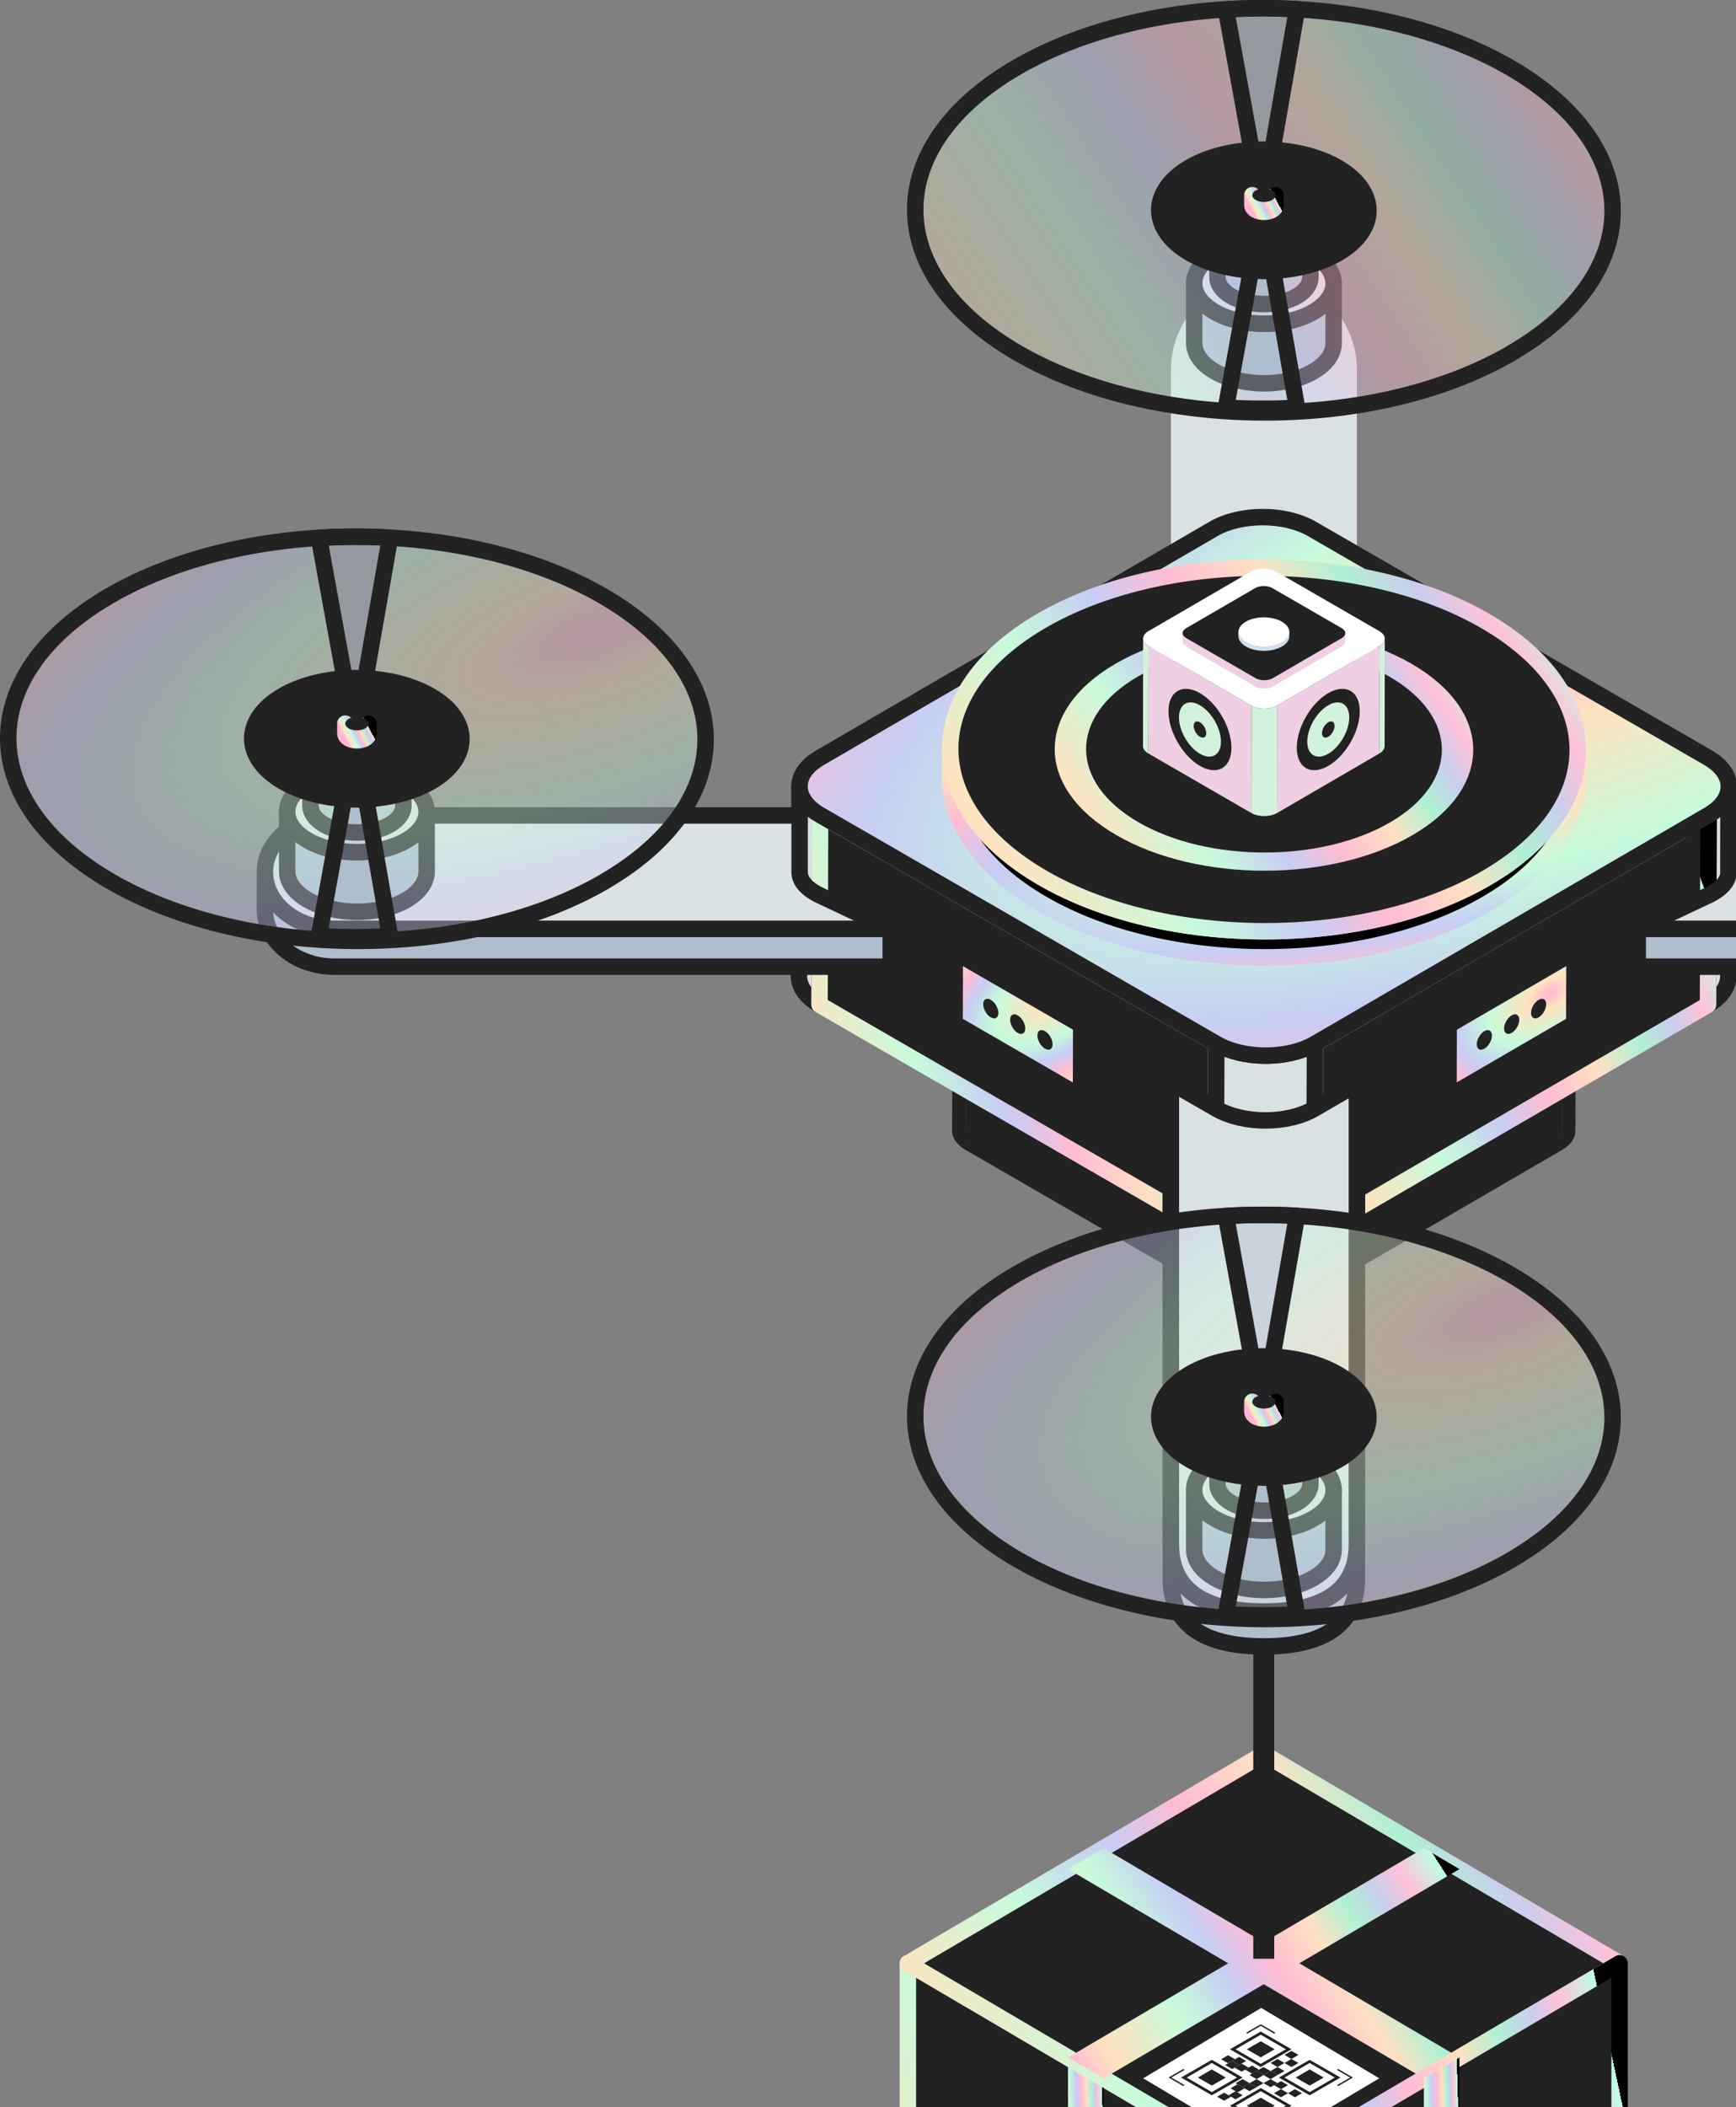 <svg width="211" height="256" viewBox="0 0 211 256" fill="none" xmlns="http://www.w3.org/2000/svg">
<rect x="0" y="0" width="211" height="256" fill="#808080" stroke="none"/>
<path d="M153.598 314.829L110.344 289.393V238.527L153.598 263.957V314.829Z" fill="#222222" stroke="url(#paint0_linear_1927_37845)" stroke-width="2" stroke-linecap="round" stroke-linejoin="round"/>
<path d="M134.138 303.384L129.811 300.838V249.973L134.138 252.512V303.384Z" fill="url(#paint1_linear_1927_37845)"/>
<path d="M153.598 263.958L110.344 238.528L153.598 213.092L196.852 238.528L153.598 263.958Z" fill="#222222" stroke="url(#paint2_linear_1927_37845)" stroke-width="2" stroke-linecap="round" stroke-linejoin="round"/>
<path d="M153.294 261.04L138.949 252.499L153.294 243.948L167.639 252.499L153.294 261.04Z" fill="white"/>
<path d="M134.138 252.512L129.811 249.973L173.064 224.537L177.386 227.083L134.138 252.512Z" fill="url(#paint3_linear_1927_37845)"/>
<path d="M129.811 227.083L134.138 224.537L177.386 249.973L173.064 252.512L129.811 227.083Z" fill="url(#paint4_linear_1927_37845)"/>
<path d="M159.182 254.562L155.441 252.408L159.182 250.253L162.922 252.408L159.182 254.562ZM156.122 252.408L159.182 254.176L162.241 252.408L159.182 250.639L156.122 252.408Z" fill="#222222"/>
<path d="M153.234 249.948L151.537 248.973L153.234 247.997L154.932 248.973L153.234 249.948Z" fill="#222222"/>
<path d="M156.965 250.152L156.121 249.654L156.965 249.166L157.818 249.654L156.965 250.152Z" fill="#222222"/>
<path d="M156.965 251.127L156.121 250.639L156.965 250.151L157.818 250.639L156.965 251.127Z" fill="#222222"/>
<path d="M155.269 251.127L154.426 250.639L155.269 250.151L156.123 250.639L155.269 251.127Z" fill="#222222"/>
<path d="M155.269 252.103L154.426 251.615L155.269 251.127L156.123 251.615L155.269 252.103Z" fill="#222222"/>
<path d="M153.57 252.103L152.727 251.615L153.57 251.127L154.424 251.615L153.57 252.103Z" fill="#222222"/>
<path d="M152.727 252.6L151.873 252.102L152.727 251.614L153.57 252.102L152.727 252.6Z" fill="#222222"/>
<path d="M152.727 253.576L151.873 253.088L152.727 252.601L153.57 253.088L152.727 253.576Z" fill="#222222"/>
<path d="M151.029 253.576L150.176 253.088L151.029 252.601L151.873 253.088L151.029 253.576Z" fill="#222222"/>
<path d="M151.873 254.065L151.029 253.577L151.873 253.089L152.727 253.577L151.873 254.065Z" fill="#222222"/>
<path d="M150.41 254.207L149.566 253.719L150.41 253.221L151.264 253.719L150.41 254.207Z" fill="#222222"/>
<path d="M150.176 255.05L149.332 254.562L150.176 254.064L151.029 254.562L150.176 255.05Z" fill="#222222"/>
<path d="M148.783 255.223L147.93 254.735L148.783 254.247L149.627 254.735L148.783 255.223Z" fill="#222222"/>
<path d="M154.424 253.576L153.57 253.088L154.424 252.601L155.268 253.088L154.424 253.576Z" fill="#222222"/>
<path d="M155.694 253.819L154.84 253.332L155.694 252.844L156.547 253.332L155.694 253.819Z" fill="#222222"/>
<path d="M155.694 254.806L154.84 254.308L155.694 253.82L156.547 254.308L155.694 254.806Z" fill="#222222"/>
<path d="M157.392 254.806L156.549 254.308L157.392 253.82L158.246 254.308L157.392 254.806Z" fill="#222222"/>
<path d="M152.178 251.93L151.324 251.442L152.178 250.954L153.021 251.442L152.178 251.93Z" fill="#222222"/>
<path d="M150.908 251.687L150.055 251.199L150.908 250.711L151.752 251.199L150.908 251.687Z" fill="#222222"/>
<path d="M150.604 250.883L149.75 250.395L150.604 249.897L151.447 250.395L150.604 250.883Z" fill="#222222"/>
<path d="M149.262 250.67L148.418 250.182L149.262 249.694L150.115 250.182L149.262 250.67Z" fill="#222222"/>
<path d="M149.75 251.371L148.906 250.883L149.75 250.396L150.604 250.883L149.75 251.371Z" fill="#222222"/>
<path d="M154.424 252.6L153.57 252.102L154.424 251.614L155.268 252.102L154.424 252.6Z" fill="#222222"/>
<path d="M153.234 251.128L149.494 248.973L153.234 246.818L156.974 248.973L153.234 251.128ZM150.175 248.973L153.234 250.741L156.293 248.973L153.234 247.205L150.175 248.973Z" fill="#222222"/>
<path d="M151.618 247.062L151.455 246.96L153.234 245.934L155.022 246.96L154.85 247.062L153.234 246.127L151.618 247.062Z" fill="#222222"/>
<path d="M162.657 253.434L162.494 253.333L164.1 252.408L162.494 251.473L162.657 251.371L164.446 252.408L162.657 253.434Z" fill="#222222"/>
<path d="M143.814 253.434L142.035 252.408L143.814 251.371L143.987 251.473L142.371 252.408L143.987 253.333L143.814 253.434Z" fill="#222222"/>
<path d="M159.182 253.383L157.484 252.408L159.182 251.422L160.879 252.408L159.182 253.383Z" fill="#222222"/>
<path d="M147.289 253.383L145.592 252.408L147.289 251.422L148.986 252.408L147.289 253.383Z" fill="#222222"/>
<path d="M147.291 254.562L143.551 252.408L147.291 250.253L151.031 252.408L147.291 254.562ZM144.232 252.408L147.291 254.176L150.35 252.408L147.291 250.639L144.232 252.408Z" fill="#222222"/>
<path d="M153.234 256.819L151.537 255.833L153.234 254.857L154.932 255.833L153.234 256.819Z" fill="#222222"/>
<path d="M153.234 257.987L149.494 255.832L153.234 253.678L156.974 255.832L153.234 257.987ZM150.175 255.832L153.234 257.601L156.293 255.832L153.234 254.064L150.175 255.832Z" fill="#222222"/>
<path d="M196.852 289.393L153.598 314.829V263.957L196.852 238.527V289.393Z" fill="#222222" stroke="url(#paint5_linear_1927_37845)" stroke-width="2" stroke-linecap="round" stroke-linejoin="round"/>
<path d="M177.386 300.838L173.064 303.384V252.512L177.386 249.973V300.838Z" fill="url(#paint6_linear_1927_37845)"/>
<path d="M154.876 151.507H152.33V237.978H154.876V151.507Z" fill="#222222"/>
<path d="M164.922 44.91C164.922 38.667 159.862 33.605 153.62 33.605C147.378 33.605 142.318 38.667 142.318 44.91V100.33C142.318 106.573 147.378 111.635 153.62 111.635C159.862 111.635 164.922 106.573 164.922 100.33V44.91Z" fill="#DAE1E5"/>
<path d="M191.517 121.963L191.475 137.425C191.475 138.261 190.919 139.097 189.82 139.738L189.863 124.276C190.962 123.635 191.511 122.799 191.517 121.963Z" fill="#222222"/>
<path d="M115.723 137.388L115.765 121.926C115.765 122.774 116.321 123.623 117.444 124.27L117.401 139.732C116.278 139.085 115.717 138.236 115.723 137.388Z" fill="#222222"/>
<path d="M189.864 124.276L189.822 139.732L157.738 158.38L157.781 142.918L189.864 124.276Z" fill="#222222"/>
<path d="M149.736 142.918L149.693 158.38L117.402 139.732L117.445 124.276L149.736 142.918Z" fill="#222222"/>
<path d="M157.779 142.918L157.737 158.38C155.521 159.668 151.919 159.668 149.691 158.38L149.734 142.918C151.962 144.206 155.564 144.206 157.779 142.918Z" fill="#222222"/>
<path d="M189.864 124.276L184.089 127.627L157.78 142.918C155.565 144.206 151.963 144.206 149.735 142.918L123.255 127.627L117.444 124.276C115.216 122.988 115.204 120.901 117.42 119.619L123.194 116.261L149.503 100.977C151.719 99.689 155.32 99.689 157.548 100.977L184.028 116.261L189.839 119.613C192.067 120.901 192.08 122.988 189.864 124.276Z" fill="#AEBECC"/>
<path d="M210.131 95.562L210.064 118.618C210.064 119.869 209.24 121.114 207.598 122.067L207.665 99.011C209.307 98.059 210.125 96.808 210.131 95.562Z" fill="#DAE1E5" stroke="#222222" stroke-width="2" stroke-linecap="round" stroke-linejoin="round"/>
<path d="M97.106 118.569L97.173 95.514C97.173 96.777 98.003 98.047 99.675 99.011L99.608 122.067C97.936 121.102 97.099 119.833 97.106 118.569Z" fill="#DAE1E5" stroke="#222222" stroke-width="2" stroke-linecap="round" stroke-linejoin="round"/>
<path d="M207.663 99.017L207.602 122.072L159.758 149.87L159.825 126.815L207.663 99.017Z" fill="#222222" stroke="url(#paint7_linear_1927_37845)" stroke-width="2" stroke-linecap="round" stroke-linejoin="round"/>
<path d="M190.364 117.379L190.345 123.782L177.057 131.51L177.075 125.101L190.364 117.379Z" fill="url(#paint8_radial_1927_37845)"/>
<path d="M147.83 126.815L147.763 149.87L99.607 122.072L99.675 99.017L147.83 126.815Z" fill="#222222" stroke="url(#paint9_linear_1927_37845)" stroke-width="2" stroke-linecap="round" stroke-linejoin="round"/>
<path d="M130.416 125.101L130.398 131.51L117.023 123.782L117.042 117.379L130.416 125.101Z" fill="url(#paint10_radial_1927_37845)"/>
<path d="M159.825 126.815L159.758 149.871C156.456 151.787 151.084 151.787 147.764 149.871L147.831 126.815C151.158 128.732 156.523 128.732 159.825 126.815Z" fill="#DAE1E5" stroke="#222222" stroke-width="2" stroke-linecap="round" stroke-linejoin="round"/>
<path d="M207.664 99.017L199.058 104.016L159.826 126.815C156.524 128.732 151.152 128.732 147.832 126.815L108.344 104.016L99.682 99.017C96.356 97.1 96.337 93.987 99.646 92.071L108.253 87.065L147.478 64.266C150.78 62.343 156.152 62.343 159.472 64.266L198.96 87.065L207.622 92.064C210.942 93.987 210.961 97.094 207.658 99.017H207.664Z" fill="url(#paint11_radial_1927_37845)" stroke="#222222" stroke-width="2" stroke-linecap="round" stroke-linejoin="round"/>
<path d="M121.345 123.073C121.345 123.659 120.93 123.897 120.424 123.604C119.917 123.311 119.502 122.597 119.502 122.005C119.502 121.413 119.917 121.181 120.424 121.474C120.93 121.767 121.345 122.481 121.345 123.073Z" fill="#222222"/>
<path d="M124.617 124.959C124.617 125.545 124.202 125.783 123.695 125.49C123.189 125.197 122.773 124.483 122.773 123.891C122.773 123.299 123.189 123.067 123.695 123.36C124.202 123.653 124.617 124.367 124.617 124.959Z" fill="#222222"/>
<path d="M127.937 126.876C127.937 127.462 127.522 127.7 127.015 127.407C126.509 127.114 126.094 126.4 126.094 125.808C126.094 125.216 126.509 124.984 127.015 125.277C127.522 125.57 127.937 126.284 127.937 126.876Z" fill="#222222"/>
<path d="M186.086 123.073C186.086 123.659 186.501 123.897 187.008 123.604C187.514 123.311 187.929 122.597 187.929 122.005C187.929 121.413 187.514 121.181 187.008 121.474C186.501 121.767 186.086 122.481 186.086 123.073Z" fill="#222222"/>
<path d="M182.812 124.959C182.812 125.545 183.228 125.783 183.734 125.49C184.241 125.197 184.656 124.483 184.656 123.891C184.656 123.299 184.241 123.067 183.734 123.36C183.228 123.653 182.812 124.367 182.812 124.959Z" fill="#222222"/>
<path d="M179.492 126.876C179.492 127.462 179.907 127.7 180.414 127.407C180.921 127.114 181.336 126.4 181.336 125.808C181.336 125.216 180.921 124.984 180.414 125.277C179.907 125.57 179.492 126.284 179.492 126.876Z" fill="#222222"/>
<path d="M164.922 135.947V191.836C164.922 198.081 159.862 200.028 153.617 200.028C147.373 200.028 142.312 198.075 142.312 191.836V135.764L147.794 138.926C151.121 140.848 156.492 140.848 159.789 138.926L164.916 135.947H164.922Z" fill="#AEBECC" stroke="#222222" stroke-width="2" stroke-linecap="round" stroke-linejoin="round"/>
<path d="M164.922 131.705V187.594C164.922 193.839 159.862 195.786 153.617 195.786C147.373 195.786 142.312 193.832 142.312 187.594V131.521L147.794 134.683C151.121 136.606 156.492 136.606 159.789 134.683L164.916 131.705H164.922Z" fill="#DAE1E5" stroke="#222222" stroke-width="2" stroke-linecap="round" stroke-linejoin="round"/>
<path d="M275.12 106.721V110.555C275.12 112.453 274.168 114.174 272.636 115.426C271.104 116.671 268.98 117.446 266.642 117.446H199.057V112.856H266.642C268.98 112.856 271.098 112.087 272.636 110.835C274.046 109.688 274.962 108.137 275.102 106.416C275.114 106.52 275.12 106.624 275.12 106.727V106.721Z" fill="#AEBECC" stroke="#222222" stroke-width="2" stroke-linecap="round" stroke-linejoin="round"/>
<path d="M275.083 105.958C275.083 106.104 275.083 106.257 275.065 106.403C274.931 108.131 274.015 109.681 272.599 110.829C271.067 112.074 268.942 112.849 266.605 112.849H199.02H199.026L207.626 108.784C209.256 108.015 210.074 107.014 210.092 106.007C210.092 105.988 210.092 105.976 210.092 105.964C210.092 105.811 210.092 105.549 210.092 105.213V103.663C210.092 101.63 210.092 99.072 210.092 99.072H266.605C271.286 99.072 275.083 102.155 275.083 105.958Z" fill="#DAE1E5" stroke="#222222" stroke-width="2" stroke-linecap="round" stroke-linejoin="round"/>
<path d="M32.199 106.721V110.555C32.199 112.453 33.151 114.174 34.684 115.426C36.216 116.671 38.34 117.446 40.678 117.446H108.263V112.856H40.678C38.34 112.856 36.222 112.087 34.684 110.835C33.273 109.688 32.358 108.137 32.218 106.416C32.205 106.52 32.199 106.624 32.199 106.727V106.721Z" fill="#AEBECC" stroke="#222222" stroke-width="2" stroke-linecap="round" stroke-linejoin="round"/>
<path d="M32.199 105.958C32.199 106.104 32.199 106.257 32.218 106.403C32.352 108.131 33.267 109.681 34.684 110.829C36.216 112.074 38.34 112.849 40.678 112.849H108.263H108.257L99.656 108.784C98.026 108.015 97.208 107.014 97.19 106.007C97.19 105.988 97.19 105.976 97.19 105.964C97.19 105.811 97.19 105.549 97.19 105.213V103.663C97.19 101.63 97.19 99.072 97.19 99.072H40.678C35.996 99.072 32.199 102.155 32.199 105.958Z" fill="#DAE1E5" stroke="#222222" stroke-width="2" stroke-linecap="round" stroke-linejoin="round"/>
<path d="M191.762 91.161L191.744 94.329C191.726 99.945 188.033 105.555 180.659 109.84C165.814 118.465 141.672 118.465 126.729 109.84C119.208 105.5 115.454 99.799 115.473 94.109L115.491 90.941C115.473 96.63 119.227 102.332 126.747 106.672C141.69 115.297 165.838 115.297 180.677 106.672C188.051 102.387 191.744 96.777 191.762 91.161Z" fill="black" stroke="url(#paint12_radial_1927_37845)" stroke-width="2" stroke-linecap="round" stroke-linejoin="round"/>
<path d="M180.506 75.431C195.449 84.056 195.529 98.047 180.677 106.672C165.832 115.297 141.69 115.297 126.747 106.672C111.804 98.047 111.731 84.056 126.57 75.431C141.415 66.806 165.563 66.806 180.506 75.431Z" fill="#222222" stroke="url(#paint13_linear_1927_37845)" stroke-width="2" stroke-linecap="round" stroke-linejoin="round"/>
<path d="M171.552 80.638C181.52 86.394 181.568 95.721 171.668 101.471C161.767 107.221 145.664 107.227 135.702 101.471C125.74 95.721 125.685 86.388 135.586 80.638C145.487 74.881 161.59 74.881 171.558 80.638H171.552Z" fill="url(#paint14_linear_1927_37845)"/>
<path d="M168.866 82.2C177.339 87.09 177.382 95.019 168.964 99.908C160.552 104.798 146.861 104.798 138.388 99.908C129.922 95.019 129.873 87.09 138.291 82.2C146.708 77.311 160.394 77.311 168.866 82.2Z" fill="#222222"/>
<path d="M51.855 98.651V105.891C51.849 107.136 51.025 108.387 49.389 109.34C46.093 111.256 40.728 111.256 37.407 109.34C35.734 108.375 34.904 107.112 34.904 105.842V98.603C34.904 99.866 35.741 101.136 37.407 102.1C40.728 104.017 46.093 104.017 49.389 102.1C51.031 101.148 51.849 99.903 51.855 98.651Z" fill="#AEBECC" stroke="#222222" stroke-width="2" stroke-linecap="round" stroke-linejoin="round"/>
<path d="M49.352 95.153C52.673 97.07 52.691 100.177 49.389 102.094C46.093 104.01 40.727 104.01 37.406 102.094C34.086 100.177 34.067 97.07 37.37 95.153C40.666 93.237 46.038 93.237 49.352 95.153Z" fill="#DAE1E5" stroke="#222222" stroke-width="2" stroke-linecap="round" stroke-linejoin="round"/>
<path d="M49.029 93.066V97.894C49.029 98.725 48.48 99.555 47.387 100.189C45.19 101.465 41.613 101.465 39.397 100.189C38.286 99.549 37.724 98.7 37.73 97.858V93.029C37.73 93.872 38.286 94.714 39.403 95.361C41.619 96.637 45.196 96.637 47.393 95.361C48.486 94.726 49.035 93.896 49.035 93.066H49.029Z" fill="#AEBECC" stroke="#222222" stroke-width="2" stroke-linecap="round" stroke-linejoin="round"/>
<path d="M47.362 90.734C49.578 92.01 49.59 94.085 47.386 95.361C45.189 96.637 41.612 96.637 39.396 95.361C37.18 94.085 37.168 92.01 39.372 90.734C41.569 89.458 45.146 89.458 47.362 90.734Z" fill="#DAE1E5" stroke="#222222" stroke-width="2" stroke-linecap="round" stroke-linejoin="round"/>
<path d="M46.91 89.769V92.785C46.91 93.304 46.562 93.823 45.885 94.219C44.511 95.019 42.277 95.019 40.892 94.219C40.196 93.817 39.848 93.292 39.848 92.761V89.745C39.848 90.27 40.196 90.801 40.892 91.204C42.277 92.004 44.511 92.004 45.885 91.204C46.568 90.807 46.91 90.288 46.91 89.769Z" fill="#AEBECC" stroke="#222222" stroke-width="2" stroke-linecap="round" stroke-linejoin="round"/>
<path d="M45.866 88.311C47.252 89.11 47.258 90.404 45.885 91.204C44.511 92.004 42.277 92.004 40.892 91.204C39.506 90.404 39.5 89.11 40.873 88.311C42.247 87.511 44.487 87.511 45.866 88.311Z" fill="#DAE1E5" stroke="#222222" stroke-width="2" stroke-linecap="round" stroke-linejoin="round"/>
<g opacity="0.4">
<path d="M73.446 107.117C69.057 109.669 63.935 111.537 58.478 112.733C48.59 114.894 37.572 114.833 27.72 112.544C22.549 111.347 17.703 109.535 13.509 107.117C-3.094 97.528 -3.18 81.987 13.314 72.397C17.611 69.9 22.61 68.051 27.951 66.855C31.449 66.067 35.087 65.56 38.774 65.341C41.643 65.164 44.536 65.157 47.411 65.322C51.074 65.53 54.7 66.012 58.191 66.769C63.679 67.965 68.825 69.839 73.25 72.391C89.86 81.981 89.945 97.522 73.446 107.111V107.117Z" fill="url(#paint15_radial_1927_37845)"/>
<path d="M52.398 94.964C51.079 95.727 49.547 96.288 47.905 96.648C44.938 97.295 41.63 97.277 38.676 96.593C37.125 96.233 35.672 95.69 34.409 94.964C29.428 92.089 29.403 87.425 34.348 84.544C35.636 83.793 37.137 83.238 38.737 82.883C39.787 82.645 40.879 82.499 41.984 82.432C42.845 82.377 43.712 82.377 44.578 82.432C45.677 82.493 46.764 82.639 47.813 82.865C49.462 83.225 51.006 83.787 52.331 84.55C57.312 87.425 57.342 92.089 52.392 94.97L52.398 94.964Z" fill="#DAE1E5"/>
<path d="M47.405 65.328L43.175 89.537L38.768 65.347C41.636 65.169 44.53 65.163 47.405 65.328Z" fill="#AEBECC"/>
<path d="M47.405 113.746L43.175 89.537L38.768 113.728C41.636 113.905 44.53 113.911 47.405 113.746Z" fill="#AEBECC"/>
</g>
<path d="M73.446 107.117C69.057 109.669 63.935 111.537 58.478 112.733C48.59 114.894 37.572 114.833 27.72 112.544C22.549 111.347 17.703 109.535 13.509 107.117C-3.094 97.528 -3.18 81.987 13.314 72.397C17.611 69.9 22.61 68.051 27.951 66.855C31.449 66.067 35.087 65.56 38.774 65.341C41.643 65.164 44.536 65.157 47.411 65.322C51.074 65.53 54.7 66.012 58.191 66.769C63.679 67.965 68.825 69.839 73.25 72.391C89.86 81.981 89.945 97.522 73.446 107.111V107.117Z" stroke="#222222" stroke-width="2" stroke-linecap="round" stroke-linejoin="round"/>
<path d="M52.398 94.964C51.079 95.727 49.547 96.288 47.905 96.648C44.938 97.295 41.63 97.277 38.676 96.593C37.125 96.233 35.672 95.69 34.409 94.964C29.428 92.089 29.403 87.425 34.348 84.544C35.636 83.793 37.137 83.238 38.737 82.883C39.787 82.645 40.879 82.499 41.984 82.432C42.845 82.377 43.712 82.377 44.578 82.432C45.677 82.493 46.764 82.639 47.813 82.865C49.462 83.225 51.006 83.787 52.331 84.55C57.312 87.425 57.342 92.089 52.392 94.97L52.398 94.964Z" fill="#222222" stroke="#222222" stroke-width="2" stroke-linecap="round" stroke-linejoin="round"/>
<path d="M47.405 65.328L43.175 89.537L38.768 65.347C41.636 65.169 44.53 65.163 47.405 65.328Z" stroke="#222222" stroke-width="2" stroke-linecap="round" stroke-linejoin="round"/>
<path d="M47.405 113.746L43.175 89.537L38.768 113.728C41.636 113.905 44.53 113.911 47.405 113.746Z" stroke="#222222" stroke-width="2" stroke-linecap="round" stroke-linejoin="round"/>
<path d="M44.793 87.92V89.129C44.793 89.336 44.652 89.544 44.384 89.703C43.834 90.02 42.937 90.02 42.388 89.703C42.107 89.544 41.973 89.33 41.973 89.123V87.914C41.973 88.128 42.113 88.335 42.388 88.494C42.943 88.811 43.834 88.811 44.384 88.494C44.658 88.335 44.793 88.128 44.793 87.92Z" fill="#AEBECC" stroke="url(#paint16_linear_1927_37845)" stroke-width="2" stroke-linecap="round" stroke-linejoin="round"/>
<path d="M44.378 87.34C44.934 87.657 44.934 88.176 44.384 88.499C43.835 88.817 42.937 88.817 42.388 88.499C41.833 88.182 41.833 87.663 42.382 87.34C42.931 87.022 43.829 87.022 44.378 87.34Z" fill="#222222"/>
<path d="M162.096 34.447V41.687C162.09 42.938 161.266 44.183 159.63 45.136C156.333 47.052 150.968 47.052 147.647 45.136C145.975 44.171 145.145 42.908 145.145 41.638V34.398C145.145 35.662 145.981 36.932 147.647 37.896C150.968 39.813 156.333 39.813 159.63 37.896C161.272 36.944 162.09 35.699 162.096 34.447Z" fill="#AEBECC" stroke="#222222" stroke-width="2" stroke-linecap="round" stroke-linejoin="round"/>
<path d="M159.592 30.95C162.913 32.867 162.931 35.974 159.629 37.891C156.333 39.807 150.967 39.807 147.647 37.891C144.326 35.974 144.308 32.867 147.61 30.95C150.906 29.034 156.278 29.034 159.598 30.95H159.592Z" fill="#DAE1E5" stroke="#222222" stroke-width="2" stroke-linecap="round" stroke-linejoin="round"/>
<path d="M159.271 28.857V33.685C159.271 34.515 158.722 35.345 157.629 35.986C155.432 37.262 151.855 37.262 149.639 35.986C148.528 35.345 147.967 34.497 147.973 33.654V28.826C147.973 29.669 148.528 30.511 149.645 31.158C151.861 32.434 155.438 32.434 157.636 31.158C158.728 30.523 159.278 29.693 159.278 28.863L159.271 28.857Z" fill="#AEBECC" stroke="#222222" stroke-width="2" stroke-linecap="round" stroke-linejoin="round"/>
<path d="M157.604 26.531C159.82 27.807 159.832 29.882 157.629 31.158C155.431 32.434 151.854 32.434 149.638 31.158C147.422 29.882 147.41 27.807 149.614 26.531C151.811 25.255 155.388 25.255 157.604 26.531Z" fill="#DAE1E5" stroke="#222222" stroke-width="2" stroke-linecap="round" stroke-linejoin="round"/>
<path d="M157.152 25.566V28.582C157.152 29.101 156.804 29.62 156.127 30.016C154.753 30.816 152.519 30.816 151.134 30.016C150.438 29.613 150.09 29.088 150.09 28.557V25.542C150.09 26.067 150.438 26.598 151.134 27.001C152.519 27.8 154.753 27.8 156.127 27.001C156.81 26.604 157.152 26.085 157.152 25.566Z" fill="#AEBECC" stroke="#222222" stroke-width="2" stroke-linecap="round" stroke-linejoin="round"/>
<path d="M156.109 24.108C157.494 24.907 157.5 26.201 156.127 27.001C154.753 27.8 152.519 27.8 151.134 27.001C149.748 26.201 149.742 24.907 151.115 24.108C152.489 23.308 154.723 23.308 156.109 24.108Z" fill="#DAE1E5" stroke="#222222" stroke-width="2" stroke-linecap="round" stroke-linejoin="round"/>
<g opacity="0.4">
<path d="M183.686 42.914C179.297 45.466 174.176 47.334 168.719 48.53C158.83 50.691 147.812 50.63 137.96 48.341C132.79 47.144 127.943 45.331 123.749 42.914C107.146 33.325 107.061 17.784 123.554 8.194C127.851 5.697 132.851 3.848 138.192 2.651C141.689 1.864 145.327 1.357 149.014 1.138C151.883 0.96 154.777 0.954 157.652 1.119C161.314 1.327 164.94 1.809 168.432 2.566C173.919 3.762 179.065 5.636 183.491 8.188C200.1 17.777 200.185 33.319 183.686 42.908V42.914Z" fill="url(#paint17_linear_1927_37845)"/>
<path d="M162.64 30.761C161.321 31.523 159.789 32.085 158.147 32.445C155.181 33.092 151.872 33.074 148.918 32.39C147.367 32.03 145.915 31.487 144.651 30.761C139.67 27.885 139.646 23.222 144.59 20.341C145.878 19.59 147.38 19.034 148.979 18.68C150.029 18.442 151.121 18.296 152.226 18.229C153.087 18.174 153.954 18.174 154.821 18.229C155.919 18.29 157.006 18.436 158.056 18.662C159.704 19.022 161.248 19.584 162.573 20.347C167.554 23.222 167.584 27.885 162.634 30.767L162.64 30.761Z" fill="#DAE1E5"/>
<path d="M157.645 1.119L153.415 25.328L149.008 1.138C151.877 0.96 154.77 0.954 157.645 1.119Z" fill="#AEBECC"/>
<path d="M157.645 49.543L153.415 25.334L149.008 49.525C151.877 49.702 154.77 49.708 157.645 49.543Z" fill="#AEBECC"/>
</g>
<path d="M183.686 42.914C179.297 45.466 174.176 47.334 168.719 48.53C158.83 50.691 147.812 50.63 137.96 48.341C132.79 47.144 127.943 45.331 123.749 42.914C107.146 33.325 107.061 17.784 123.554 8.194C127.851 5.697 132.851 3.848 138.192 2.651C141.689 1.864 145.327 1.357 149.014 1.138C151.883 0.96 154.777 0.954 157.652 1.119C161.314 1.327 164.94 1.809 168.432 2.566C173.919 3.762 179.065 5.636 183.491 8.188C200.1 17.777 200.185 33.319 183.686 42.908V42.914Z" stroke="#222222" stroke-width="2" stroke-linecap="round" stroke-linejoin="round"/>
<path d="M162.64 30.761C161.321 31.523 159.789 32.085 158.147 32.445C155.181 33.092 151.872 33.074 148.918 32.39C147.367 32.03 145.915 31.487 144.651 30.761C139.67 27.885 139.646 23.222 144.59 20.341C145.878 19.59 147.38 19.034 148.979 18.68C150.029 18.442 151.121 18.296 152.226 18.229C153.087 18.174 153.954 18.174 154.821 18.229C155.919 18.29 157.006 18.436 158.056 18.662C159.704 19.022 161.248 19.584 162.573 20.347C167.554 23.222 167.584 27.885 162.634 30.767L162.64 30.761Z" fill="#222222" stroke="#222222" stroke-width="2" stroke-linecap="round" stroke-linejoin="round"/>
<path d="M157.645 1.119L153.415 25.328L149.008 1.138C151.877 0.96 154.77 0.954 157.645 1.119Z" stroke="#222222" stroke-width="2" stroke-linecap="round" stroke-linejoin="round"/>
<path d="M157.645 49.543L153.415 25.334L149.008 49.525C151.877 49.702 154.77 49.708 157.645 49.543Z" stroke="#222222" stroke-width="2" stroke-linecap="round" stroke-linejoin="round"/>
<path d="M155.033 23.717V24.926C155.033 25.133 154.893 25.341 154.624 25.499C154.075 25.817 153.177 25.817 152.628 25.499C152.347 25.341 152.213 25.127 152.213 24.92V23.711C152.213 23.925 152.353 24.132 152.628 24.291C153.183 24.608 154.075 24.608 154.624 24.291C154.899 24.132 155.033 23.925 155.033 23.717Z" fill="#AEBECC" stroke="url(#paint18_linear_1927_37845)" stroke-width="2" stroke-linecap="round" stroke-linejoin="round"/>
<path d="M154.618 23.137C155.174 23.454 155.174 23.973 154.624 24.296C154.075 24.614 153.178 24.614 152.628 24.296C152.073 23.979 152.073 23.46 152.622 23.137C153.172 22.819 154.069 22.819 154.618 23.137Z" fill="#222222"/>
<path d="M168.31 77.592L168.291 90.648C168.291 90.972 168.078 91.296 167.65 91.546L167.669 78.489C168.096 78.239 168.31 77.915 168.31 77.592Z" fill="#D2F2DB"/>
<path d="M138.924 90.637L138.942 77.58C138.942 77.91 139.156 78.239 139.595 78.49L139.577 91.546C139.144 91.296 138.924 90.966 138.924 90.637Z" fill="#D2F2DB"/>
<path d="M167.667 78.489L167.649 91.546L155.215 98.779L155.233 85.717L167.667 78.489Z" fill="#EFCFE4"/>
<path d="M152.116 85.717L152.098 98.779L139.578 91.546L139.596 78.489L152.116 85.717Z" fill="#EFCFE4"/>
<path d="M155.235 85.717L155.217 98.773C154.356 99.274 152.964 99.274 152.098 98.773L152.116 85.717C152.983 86.217 154.374 86.217 155.235 85.717Z" fill="#D2F2DB"/>
<path d="M167.668 78.49L165.428 79.79L155.228 85.717C154.367 86.217 152.975 86.217 152.109 85.717L141.842 79.79L139.589 78.49C138.722 77.989 138.722 77.183 139.577 76.683L141.817 75.383L152.017 69.456C152.878 68.955 154.27 68.955 155.136 69.456L165.404 75.383L167.656 76.683C168.523 77.183 168.523 77.989 167.668 78.49Z" fill="white"/>
<path d="M163.506 76.927L163.494 77.946C163.494 78.166 163.347 78.386 163.061 78.55L163.073 77.531C163.36 77.366 163.506 77.147 163.506 76.927Z" fill="#EFCFE4"/>
<path d="M143.729 77.939L143.741 76.92C143.741 77.14 143.887 77.365 144.18 77.53L144.168 78.55C143.875 78.379 143.729 78.159 143.729 77.939Z" fill="#EFCFE4"/>
<path d="M163.078 77.531L163.066 78.551L154.691 83.416L154.704 82.396L163.078 77.531Z" fill="#EFCFE4"/>
<path d="M152.604 82.396L152.592 83.416L144.168 78.551L144.18 77.531L152.604 82.396Z" fill="#EFCFE4"/>
<path d="M154.704 82.397L154.692 83.416C154.112 83.752 153.172 83.752 152.592 83.416L152.604 82.397C153.184 82.732 154.124 82.732 154.704 82.397Z" fill="#EFCFE4"/>
<path d="M163.079 77.531L161.571 78.404L154.704 82.396C154.124 82.731 153.184 82.731 152.604 82.396L145.694 78.404L144.18 77.531C143.6 77.195 143.594 76.652 144.174 76.316L145.682 75.443L152.549 71.451C153.129 71.115 154.069 71.115 154.649 71.451L161.559 75.443L163.072 76.316C163.652 76.652 163.658 77.195 163.079 77.531Z" fill="#222222"/>
<path d="M149.674 90.844C149.674 93.285 147.959 94.274 145.847 93.053C143.735 91.833 142.02 88.86 142.02 86.418C142.02 83.977 143.735 82.988 145.847 84.209C147.959 85.43 149.674 88.402 149.674 90.844Z" fill="#222222"/>
<path d="M148.398 90.106C148.398 91.735 147.257 92.395 145.846 91.577C144.436 90.765 143.295 88.781 143.295 87.157C143.295 85.534 144.436 84.868 145.846 85.686C147.257 86.504 148.398 88.482 148.398 90.106Z" fill="#D2F2DB"/>
<path d="M146.61 89.074C146.61 89.563 146.268 89.758 145.847 89.514C145.426 89.27 145.084 88.677 145.084 88.189C145.084 87.701 145.426 87.505 145.847 87.75C146.268 87.994 146.61 88.586 146.61 89.074Z" fill="#222222"/>
<path d="M157.615 90.844C157.615 93.285 159.331 94.274 161.443 93.053C163.555 91.833 165.27 88.86 165.27 86.418C165.27 83.977 163.555 82.988 161.443 84.209C159.331 85.43 157.615 88.402 157.615 90.844Z" fill="#222222"/>
<path d="M158.891 90.106C158.891 91.735 160.032 92.395 161.442 91.577C162.852 90.765 163.994 88.781 163.994 87.157C163.994 85.534 162.852 84.868 161.442 85.686C160.032 86.498 158.891 88.482 158.891 90.106Z" fill="#D2F2DB"/>
<path d="M160.68 89.074C160.68 89.563 161.022 89.758 161.443 89.514C161.864 89.27 162.206 88.677 162.206 88.189C162.206 87.701 161.864 87.505 161.443 87.75C161.022 87.994 160.68 88.586 160.68 89.074Z" fill="#222222"/>
<path d="M156.717 76.805V77.281C156.717 77.739 156.412 78.197 155.814 78.545C154.605 79.247 152.646 79.247 151.431 78.545C150.821 78.191 150.516 77.727 150.516 77.269V76.793C150.516 77.257 150.821 77.721 151.431 78.069C152.646 78.771 154.612 78.771 155.814 78.069C156.412 77.721 156.711 77.263 156.717 76.805Z" fill="#D0E1EE"/>
<path d="M155.803 75.529C157.018 76.231 157.024 77.367 155.815 78.069C154.607 78.771 152.647 78.771 151.432 78.069C150.218 77.367 150.212 76.231 151.42 75.529C152.629 74.827 154.588 74.827 155.803 75.529Z" fill="white"/>
<path d="M162.096 181.044V188.283C162.09 189.529 161.266 190.78 159.63 191.732C156.333 193.649 150.968 193.649 147.647 191.732C145.975 190.768 145.145 189.504 145.145 188.235V180.995C145.145 182.259 145.981 183.528 147.647 184.493C150.968 186.409 156.333 186.409 159.63 184.493C161.272 183.541 162.09 182.295 162.096 181.044Z" fill="#AEBECC" stroke="#222222" stroke-width="2" stroke-linecap="round" stroke-linejoin="round"/>
<path d="M159.592 177.553C162.913 179.469 162.931 182.576 159.629 184.493C156.333 186.41 150.967 186.41 147.647 184.493C144.326 182.576 144.308 179.469 147.61 177.553C150.906 175.636 156.278 175.636 159.598 177.553H159.592Z" fill="#DAE1E5" stroke="#222222" stroke-width="2" stroke-linecap="round" stroke-linejoin="round"/>
<path d="M159.271 175.458V180.287C159.271 181.117 158.722 181.947 157.629 182.582C155.432 183.858 151.855 183.858 149.639 182.582C148.528 181.941 147.967 181.093 147.973 180.25V175.422C147.973 176.264 148.528 177.107 149.645 177.754C151.861 179.029 155.438 179.029 157.636 177.754C158.728 177.119 159.278 176.289 159.278 175.458H159.271Z" fill="#AEBECC" stroke="#222222" stroke-width="2" stroke-linecap="round" stroke-linejoin="round"/>
<path d="M157.604 173.127C159.82 174.403 159.832 176.478 157.629 177.754C155.431 179.029 151.854 179.029 149.638 177.754C147.422 176.478 147.41 174.403 149.614 173.127C151.811 171.851 155.388 171.851 157.604 173.127Z" fill="#DAE1E5" stroke="#222222" stroke-width="2" stroke-linecap="round" stroke-linejoin="round"/>
<path d="M157.152 172.163V175.179C157.152 175.697 156.804 176.216 156.127 176.613C154.753 177.413 152.519 177.413 151.134 176.613C150.438 176.21 150.09 175.685 150.09 175.154V172.139C150.09 172.664 150.438 173.195 151.134 173.598C152.519 174.397 154.753 174.397 156.127 173.598C156.81 173.201 157.152 172.682 157.152 172.163Z" fill="#AEBECC" stroke="#222222" stroke-width="2" stroke-linecap="round" stroke-linejoin="round"/>
<path d="M156.109 170.704C157.494 171.504 157.5 172.798 156.127 173.598C154.753 174.397 152.519 174.397 151.134 173.598C149.748 172.798 149.742 171.504 151.115 170.704C152.489 169.905 154.723 169.905 156.109 170.704Z" fill="#DAE1E5" stroke="#222222" stroke-width="2" stroke-linecap="round" stroke-linejoin="round"/>
<g opacity="0.4">
<path d="M183.686 189.511C179.297 192.062 174.176 193.93 168.719 195.127C158.83 197.288 147.812 197.227 137.96 194.937C132.79 193.741 127.943 191.928 123.749 189.511C107.146 179.921 107.061 164.374 123.554 154.791C127.851 152.294 132.851 150.444 138.192 149.248C141.689 148.461 145.327 147.954 149.014 147.734C151.883 147.557 154.777 147.551 157.652 147.716C161.314 147.923 164.94 148.406 168.432 149.163C173.919 150.359 179.065 152.233 183.491 154.784C200.1 164.374 200.185 179.915 183.686 189.505V189.511Z" fill="url(#paint19_radial_1927_37845)"/>
<path d="M162.64 177.364C161.321 178.127 159.789 178.689 158.147 179.049C155.181 179.696 151.872 179.677 148.918 178.994C147.367 178.634 145.915 178.09 144.651 177.364C139.67 174.489 139.646 169.825 144.59 166.944C145.878 166.193 147.38 165.638 148.979 165.284C150.029 165.046 151.121 164.899 152.226 164.832C153.087 164.777 153.954 164.777 154.821 164.832C155.919 164.893 157.006 165.04 158.056 165.266C159.704 165.626 161.248 166.187 162.573 166.95C167.554 169.825 167.584 174.489 162.634 177.37L162.64 177.364Z" fill="#DAE1E5"/>
<path d="M157.645 147.722L153.415 171.931L149.008 147.74C151.877 147.563 154.77 147.557 157.645 147.722Z" fill="#AEBECC"/>
<path d="M157.645 196.14L153.415 171.931L149.008 196.121C151.877 196.298 154.77 196.304 157.645 196.14Z" fill="#AEBECC"/>
</g>
<path d="M183.686 189.511C179.297 192.062 174.176 193.93 168.719 195.127C158.83 197.288 147.812 197.227 137.96 194.937C132.79 193.741 127.943 191.928 123.749 189.511C107.146 179.921 107.061 164.374 123.554 154.791C127.851 152.294 132.851 150.444 138.192 149.248C141.689 148.461 145.327 147.954 149.014 147.734C151.883 147.557 154.777 147.551 157.652 147.716C161.314 147.923 164.94 148.406 168.432 149.163C173.919 150.359 179.065 152.233 183.491 154.784C200.1 164.374 200.185 179.915 183.686 189.505V189.511Z" stroke="#222222" stroke-width="2" stroke-linecap="round" stroke-linejoin="round"/>
<path d="M162.64 177.364C161.321 178.127 159.789 178.689 158.147 179.049C155.181 179.696 151.872 179.677 148.918 178.994C147.367 178.634 145.915 178.09 144.651 177.364C139.67 174.489 139.646 169.825 144.59 166.944C145.878 166.193 147.38 165.638 148.979 165.284C150.029 165.046 151.121 164.899 152.226 164.832C153.087 164.777 153.954 164.777 154.821 164.832C155.919 164.893 157.006 165.04 158.056 165.266C159.704 165.626 161.248 166.187 162.573 166.95C167.554 169.825 167.584 174.489 162.634 177.37L162.64 177.364Z" fill="#222222" stroke="#222222" stroke-width="2" stroke-linecap="round" stroke-linejoin="round"/>
<path d="M157.645 147.722L153.415 171.931L149.008 147.74C151.877 147.563 154.77 147.557 157.645 147.722Z" stroke="#222222" stroke-width="2" stroke-linecap="round" stroke-linejoin="round"/>
<path d="M157.645 196.14L153.415 171.931L149.008 196.121C151.877 196.298 154.77 196.304 157.645 196.14Z" stroke="#222222" stroke-width="2" stroke-linecap="round" stroke-linejoin="round"/>
<path d="M155.033 170.313V171.521C155.033 171.729 154.893 171.936 154.624 172.095C154.075 172.413 153.177 172.413 152.628 172.095C152.347 171.936 152.213 171.723 152.213 171.515V170.307C152.213 170.52 152.353 170.728 152.628 170.887C153.183 171.204 154.075 171.204 154.624 170.887C154.899 170.728 155.033 170.52 155.033 170.313Z" fill="#AEBECC" stroke="url(#paint20_linear_1927_37845)" stroke-width="2" stroke-linecap="round" stroke-linejoin="round"/>
<path d="M154.618 169.733C155.174 170.051 155.174 170.569 154.624 170.893C154.075 171.21 153.178 171.21 152.628 170.893C152.073 170.576 152.073 170.057 152.622 169.733C153.172 169.416 154.069 169.416 154.618 169.733Z" fill="#222222"/>
<defs>
<linearGradient id="paint0_linear_1927_37845" x1="113.204" y1="323.032" x2="165.912" y2="311.76" gradientUnits="userSpaceOnUse">
<stop stop-color="#FFB6D5"/>
<stop offset="0.1" stop-color="#FFE3C0"/>
<stop offset="0.29" stop-color="#C7FBDB"/>
<stop offset="0.43" stop-color="#C7CDF4"/>
<stop offset="0.54" stop-color="#FFBCD4"/>
<stop offset="0.66" stop-color="#FFE0C3"/>
<stop offset="0.76" stop-color="#B0F1D4"/>
<stop offset="0.84" stop-color="#C9CEEC"/>
<stop offset="0.91" stop-color="#FFC1DA"/>
<stop offset="1" stop-color="#BDFFE3"/>
<animateTransform attributeName="gradientTransform" attributeType="XML" type="scale" values="0.95 0.95; 1.05 1.05; 0.95 0.95" dur="5s" keyTimes="0; 0.5; 1" repeatCount="indefinite" /> </linearGradient>
<linearGradient id="paint1_linear_1927_37845" x1="130.097" y1="309.126" x2="135.607" y2="308.958" gradientUnits="userSpaceOnUse">
<stop stop-color="#FFB6D5"/>
<stop offset="0.1" stop-color="#FFE3C0"/>
<stop offset="0.29" stop-color="#C7FBDB"/>
<stop offset="0.43" stop-color="#C7CDF4"/>
<stop offset="0.54" stop-color="#FFBCD4"/>
<stop offset="0.66" stop-color="#FFE0C3"/>
<stop offset="0.76" stop-color="#B0F1D4"/>
<stop offset="0.84" stop-color="#C9CEEC"/>
<stop offset="0.91" stop-color="#FFC1DA"/>
<stop offset="1" stop-color="#BDFFE3"/>
<animateTransform attributeName="gradientTransform" attributeType="XML" type="scale" values="0.95 0.95; 1.05 1.05; 0.95 0.95" dur="5s" keyTimes="0; 0.5; 1" repeatCount="indefinite" /> </linearGradient>
<linearGradient id="paint2_linear_1927_37845" x1="116.064" y1="269.426" x2="194.152" y2="219.322" gradientUnits="userSpaceOnUse">
<stop stop-color="#FFB6D5"/>
<stop offset="0.1" stop-color="#FFE3C0"/>
<stop offset="0.29" stop-color="#C7FBDB"/>
<stop offset="0.43" stop-color="#C7CDF4"/>
<stop offset="0.54" stop-color="#FFBCD4"/>
<stop offset="0.66" stop-color="#FFE0C3"/>
<stop offset="0.76" stop-color="#B0F1D4"/>
<stop offset="0.84" stop-color="#C9CEEC"/>
<stop offset="0.91" stop-color="#FFC1DA"/>
<stop offset="1" stop-color="#BDFFE3"/>
<animateTransform attributeName="gradientTransform" attributeType="XML" type="scale" values="0.95 0.95; 1.05 1.05; 0.95 0.95" dur="5s" keyTimes="0; 0.5; 1" repeatCount="indefinite" /> </linearGradient>
<linearGradient id="paint3_linear_1927_37845" x1="132.956" y1="255.52" x2="175.903" y2="227.965" gradientUnits="userSpaceOnUse">
<stop stop-color="#FFB6D5"/>
<stop offset="0.1" stop-color="#FFE3C0"/>
<stop offset="0.29" stop-color="#C7FBDB"/>
<stop offset="0.43" stop-color="#C7CDF4"/>
<stop offset="0.54" stop-color="#FFBCD4"/>
<stop offset="0.66" stop-color="#FFE0C3"/>
<stop offset="0.76" stop-color="#B0F1D4"/>
<stop offset="0.84" stop-color="#C9CEEC"/>
<stop offset="0.91" stop-color="#FFC1DA"/>
<stop offset="1" stop-color="#BDFFE3"/>
<animateTransform attributeName="gradientTransform" attributeType="XML" type="scale" values="0.95 0.95; 1.05 1.05; 0.95 0.95" dur="5s" keyTimes="0; 0.5; 1" repeatCount="indefinite" /> </linearGradient>
<linearGradient id="paint4_linear_1927_37845" x1="132.956" y1="255.52" x2="175.903" y2="227.965" gradientUnits="userSpaceOnUse">
<stop stop-color="#FFB6D5"/>
<stop offset="0.1" stop-color="#FFE3C0"/>
<stop offset="0.29" stop-color="#C7FBDB"/>
<stop offset="0.43" stop-color="#C7CDF4"/>
<stop offset="0.54" stop-color="#FFBCD4"/>
<stop offset="0.66" stop-color="#FFE0C3"/>
<stop offset="0.76" stop-color="#B0F1D4"/>
<stop offset="0.84" stop-color="#C9CEEC"/>
<stop offset="0.91" stop-color="#FFC1DA"/>
<stop offset="1" stop-color="#BDFFE3"/>
<animateTransform attributeName="gradientTransform" attributeType="XML" type="scale" values="0.95 0.95; 1.05 1.05; 0.95 0.95" dur="5s" keyTimes="0; 0.5; 1" repeatCount="indefinite" /> </linearGradient>
<linearGradient id="paint5_linear_1927_37845" x1="156.458" y1="323.032" x2="209.166" y2="311.76" gradientUnits="userSpaceOnUse">
<stop stop-color="#FFB6D5"/>
<stop offset="0.1" stop-color="#FFE3C0"/>
<stop offset="0.29" stop-color="#C7FBDB"/>
<stop offset="0.43" stop-color="#C7CDF4"/>
<stop offset="0.54" stop-color="#FFBCD4"/>
<stop offset="0.66" stop-color="#FFE0C3"/>
<stop offset="0.76" stop-color="#B0F1D4"/>
<stop offset="0.84" stop-color="#C9CEEC"/>
<stop offset="0.91" stop-color="#FFC1DA"/>
<stop offset="1" stop-color="#BDFFE3"/>
<animateTransform attributeName="gradientTransform" attributeType="XML" type="scale" values="0.95 0.95; 1.05 1.05; 0.95 0.95" dur="5s" keyTimes="0; 0.5; 1" repeatCount="indefinite" /> </linearGradient>
<linearGradient id="paint6_linear_1927_37845" x1="173.35" y1="309.126" x2="178.852" y2="308.958" gradientUnits="userSpaceOnUse">
<stop stop-color="#FFB6D5"/>
<stop offset="0.1" stop-color="#FFE3C0"/>
<stop offset="0.29" stop-color="#C7FBDB"/>
<stop offset="0.43" stop-color="#C7CDF4"/>
<stop offset="0.54" stop-color="#FFBCD4"/>
<stop offset="0.66" stop-color="#FFE0C3"/>
<stop offset="0.76" stop-color="#B0F1D4"/>
<stop offset="0.84" stop-color="#C9CEEC"/>
<stop offset="0.91" stop-color="#FFC1DA"/>
<stop offset="1" stop-color="#BDFFE3"/>
<animateTransform attributeName="gradientTransform" attributeType="XML" type="scale" values="0.95 0.95; 1.05 1.05; 0.95 0.95" dur="5s" keyTimes="0; 0.5; 1" repeatCount="indefinite" /> </linearGradient>
<linearGradient id="paint7_linear_1927_37845" x1="162.925" y1="155.338" x2="217.125" y2="136.075" gradientUnits="userSpaceOnUse">
<stop stop-color="#FFB6D5"/>
<stop offset="0.1" stop-color="#FFE3C0"/>
<stop offset="0.29" stop-color="#C7FBDB"/>
<stop offset="0.43" stop-color="#C7CDF4"/>
<stop offset="0.54" stop-color="#FFBCD4"/>
<stop offset="0.66" stop-color="#FFE0C3"/>
<stop offset="0.76" stop-color="#B0F1D4"/>
<stop offset="0.84" stop-color="#C9CEEC"/>
<stop offset="0.91" stop-color="#FFC1DA"/>
<stop offset="1" stop-color="#BDFFE3"/>
<animateTransform attributeName="gradientTransform" attributeType="XML" type="scale" values="0.95 0.95; 1.05 1.05; 0.95 0.95" dur="5s" keyTimes="0; 0.5; 1" repeatCount="indefinite" /> </linearGradient>
<radialGradient id="paint8_radial_1927_37845" cx="0" cy="0" r="1" gradientUnits="userSpaceOnUse" gradientTransform="translate(188.331 120.695) rotate(-33.705) scale(29.103 15.913)">
<stop stop-color="#FFB6D5"/>
<stop offset="0.1" stop-color="#FFE3C0"/>
<stop offset="0.29" stop-color="#C7FBDB"/>
<stop offset="0.43" stop-color="#C7CDF4"/>
<stop offset="0.54" stop-color="#FFBCD4"/>
<stop offset="0.66" stop-color="#FFE0C3"/>
<stop offset="0.76" stop-color="#B0F1D4"/>
<stop offset="0.84" stop-color="#C9CEEC"/>
<stop offset="0.91" stop-color="#FFC1DA"/>
<stop offset="1" stop-color="#BDFFE3"/>
</radialGradient>
<linearGradient id="paint9_linear_1927_37845" x1="102.796" y1="155.338" x2="157.274" y2="135.848" gradientUnits="userSpaceOnUse">
<stop stop-color="#FFB6D5"/>
<stop offset="0.1" stop-color="#FFE3C0"/>
<stop offset="0.29" stop-color="#C7FBDB"/>
<stop offset="0.43" stop-color="#C7CDF4"/>
<stop offset="0.54" stop-color="#FFBCD4"/>
<stop offset="0.66" stop-color="#FFE0C3"/>
<stop offset="0.76" stop-color="#B0F1D4"/>
<stop offset="0.84" stop-color="#C9CEEC"/>
<stop offset="0.91" stop-color="#FFC1DA"/>
<stop offset="1" stop-color="#BDFFE3"/>
<animateTransform attributeName="gradientTransform" attributeType="XML" type="scale" values="0.95 0.95; 1.05 1.05; 0.95 0.95" dur="5s" keyTimes="0; 0.5; 1" repeatCount="indefinite" /> </linearGradient>
<radialGradient id="paint10_radial_1927_37845" cx="0" cy="0" r="1" gradientUnits="userSpaceOnUse" gradientTransform="translate(128.37 120.695) rotate(-33.535) scale(29.233 15.944)">
<stop stop-color="#FFB6D5"/>
<stop offset="0.1" stop-color="#FFE3C0"/>
<stop offset="0.29" stop-color="#C7FBDB"/>
<stop offset="0.43" stop-color="#C7CDF4"/>
<stop offset="0.54" stop-color="#FFBCD4"/>
<stop offset="0.66" stop-color="#FFE0C3"/>
<stop offset="0.76" stop-color="#B0F1D4"/>
<stop offset="0.84" stop-color="#C9CEEC"/>
<stop offset="0.91" stop-color="#FFC1DA"/>
<stop offset="1" stop-color="#BDFFE3"/>
</radialGradient>
<radialGradient id="paint11_radial_1927_37845" cx="0" cy="0" r="1" gradientUnits="userSpaceOnUse" gradientTransform="translate(192.868 78.18) rotate(-19.995) scale(218.684 83.228)">
<stop stop-color="#FFB6D5"/>
<stop offset="0.1" stop-color="#FFE3C0"/>
<stop offset="0.29" stop-color="#C7FBDB"/>
<stop offset="0.43" stop-color="#C7CDF4"/>
<stop offset="0.54" stop-color="#FFBCD4"/>
<stop offset="0.66" stop-color="#FFE0C3"/>
<stop offset="0.76" stop-color="#B0F1D4"/>
<stop offset="0.84" stop-color="#C9CEEC"/>
<stop offset="0.91" stop-color="#FFC1DA"/>
<stop offset="1" stop-color="#BDFFE3"/>
</radialGradient>
<radialGradient id="paint12_radial_1927_37845" cx="0" cy="0" r="1" gradientUnits="userSpaceOnUse" gradientTransform="translate(180.107 96.895) rotate(-11.797) scale(141.8 33.613)">
<stop stop-color="#FFB6D5"/>
<stop offset="0.1" stop-color="#FFE3C0"/>
<stop offset="0.29" stop-color="#C7FBDB"/>
<stop offset="0.43" stop-color="#C7CDF4"/>
<stop offset="0.54" stop-color="#FFBCD4"/>
<stop offset="0.66" stop-color="#FFE0C3"/>
<stop offset="0.76" stop-color="#B0F1D4"/>
<stop offset="0.84" stop-color="#C9CEEC"/>
<stop offset="0.91" stop-color="#FFC1DA"/>
<stop offset="1" stop-color="#BDFFE3"/>
</radialGradient>
<linearGradient id="paint13_linear_1927_37845" x1="120.534" y1="117.89" x2="188.776" y2="73.439" gradientUnits="userSpaceOnUse">
<stop stop-color="#FFB6D5"/>
<stop offset="0.1" stop-color="#FFE3C0"/>
<stop offset="0.29" stop-color="#C7FBDB"/>
<stop offset="0.43" stop-color="#C7CDF4"/>
<stop offset="0.54" stop-color="#FFBCD4"/>
<stop offset="0.66" stop-color="#FFE0C3"/>
<stop offset="0.76" stop-color="#B0F1D4"/>
<stop offset="0.84" stop-color="#C9CEEC"/>
<stop offset="0.91" stop-color="#FFC1DA"/>
<stop offset="1" stop-color="#BDFFE3"/>
<animateTransform attributeName="gradientTransform" attributeType="XML" type="scale" values="0.95 0.95; 1.05 1.05; 0.95 0.95" dur="5s" keyTimes="0; 0.5; 1" repeatCount="indefinite" /> </linearGradient>
<linearGradient id="paint14_linear_1927_37845" x1="131.559" y1="108.954" x2="177.071" y2="79.312" gradientUnits="userSpaceOnUse">
<stop stop-color="#FFB6D5"/>
<stop offset="0.1" stop-color="#FFE3C0"/>
<stop offset="0.29" stop-color="#C7FBDB"/>
<stop offset="0.43" stop-color="#C7CDF4"/>
<stop offset="0.54" stop-color="#FFBCD4"/>
<stop offset="0.66" stop-color="#FFE0C3"/>
<stop offset="0.76" stop-color="#B0F1D4"/>
<stop offset="0.84" stop-color="#C9CEEC"/>
<stop offset="0.91" stop-color="#FFC1DA"/>
<stop offset="1" stop-color="#BDFFE3"/>
<animateTransform attributeName="gradientTransform" attributeType="XML" type="scale" values="0.95 0.95; 1.05 1.05; 0.95 0.95" dur="5s" keyTimes="0; 0.5; 1" repeatCount="indefinite" /> </linearGradient>
<radialGradient id="paint15_radial_1927_37845" cx="0" cy="0" r="1" gradientUnits="userSpaceOnUse" gradientTransform="translate(72.814 76.728) rotate(-19.996) scale(164.117 62.464)">
<stop stop-color="#FFB6D5"/>
<stop offset="0.1" stop-color="#FFE3C0"/>
<stop offset="0.29" stop-color="#C7FBDB"/>
<stop offset="0.43" stop-color="#C7CDF4"/>
<stop offset="0.54" stop-color="#FFBCD4"/>
<stop offset="0.66" stop-color="#FFE0C3"/>
<stop offset="0.76" stop-color="#B0F1D4"/>
<stop offset="0.84" stop-color="#C9CEEC"/>
<stop offset="0.91" stop-color="#FFC1DA"/>
<stop offset="1" stop-color="#BDFFE3"/>
</radialGradient>
<linearGradient id="paint16_linear_1927_37845" x1="42.159" y1="90.159" x2="44.976" y2="88.68" gradientUnits="userSpaceOnUse">
<stop stop-color="#FFB6D5"/>
<stop offset="0.1" stop-color="#FFE3C0"/>
<stop offset="0.29" stop-color="#C7FBDB"/>
<stop offset="0.43" stop-color="#C7CDF4"/>
<stop offset="0.54" stop-color="#FFBCD4"/>
<stop offset="0.66" stop-color="#FFE0C3"/>
<stop offset="0.76" stop-color="#B0F1D4"/>
<stop offset="0.84" stop-color="#C9CEEC"/>
<stop offset="0.91" stop-color="#FFC1DA"/>
<stop offset="1" stop-color="#BDFFE3"/>
<animateTransform attributeName="gradientTransform" attributeType="XML" type="scale" values="0.95 0.95; 1.05 1.05; 0.95 0.95" dur="5s" keyTimes="0; 0.5; 1" repeatCount="indefinite" /> </linearGradient>
<linearGradient id="paint17_linear_1927_37845" x1="116.845" y1="55.385" x2="192.692" y2="5.99" gradientUnits="userSpaceOnUse">
<stop stop-color="#FFB6D5"/>
<stop offset="0.1" stop-color="#FFE3C0"/>
<stop offset="0.29" stop-color="#C7FBDB"/>
<stop offset="0.43" stop-color="#C7CDF4"/>
<stop offset="0.54" stop-color="#FFBCD4"/>
<stop offset="0.66" stop-color="#FFE0C3"/>
<stop offset="0.76" stop-color="#B0F1D4"/>
<stop offset="0.84" stop-color="#C9CEEC"/>
<stop offset="0.91" stop-color="#FFC1DA"/>
<stop offset="1" stop-color="#BDFFE3"/>
<animateTransform attributeName="gradientTransform" attributeType="XML" type="scale" values="0.95 0.95; 1.05 1.05; 0.95 0.95" dur="5s" keyTimes="0; 0.5; 1" repeatCount="indefinite" /> </linearGradient>
<linearGradient id="paint18_linear_1927_37845" x1="152.399" y1="25.955" x2="155.217" y2="24.476" gradientUnits="userSpaceOnUse">
<stop stop-color="#FFB6D5"/>
<stop offset="0.1" stop-color="#FFE3C0"/>
<stop offset="0.29" stop-color="#C7FBDB"/>
<stop offset="0.43" stop-color="#C7CDF4"/>
<stop offset="0.54" stop-color="#FFBCD4"/>
<stop offset="0.66" stop-color="#FFE0C3"/>
<stop offset="0.76" stop-color="#B0F1D4"/>
<stop offset="0.84" stop-color="#C9CEEC"/>
<stop offset="0.91" stop-color="#FFC1DA"/>
<stop offset="1" stop-color="#BDFFE3"/>
<animateTransform attributeName="gradientTransform" attributeType="XML" type="scale" values="0.95 0.95; 1.05 1.05; 0.95 0.95" dur="5s" keyTimes="0; 0.5; 1" repeatCount="indefinite" /> </linearGradient>
<radialGradient id="paint19_radial_1927_37845" cx="0" cy="0" r="1" gradientUnits="userSpaceOnUse" gradientTransform="translate(183.054 159.121) rotate(-19.996) scale(164.117 62.464)">
<stop stop-color="#FFB6D5"/>
<stop offset="0.1" stop-color="#FFE3C0"/>
<stop offset="0.29" stop-color="#C7FBDB"/>
<stop offset="0.43" stop-color="#C7CDF4"/>
<stop offset="0.54" stop-color="#FFBCD4"/>
<stop offset="0.66" stop-color="#FFE0C3"/>
<stop offset="0.76" stop-color="#B0F1D4"/>
<stop offset="0.84" stop-color="#C9CEEC"/>
<stop offset="0.91" stop-color="#FFC1DA"/>
<stop offset="1" stop-color="#BDFFE3"/>
</radialGradient>
<linearGradient id="paint20_linear_1927_37845" x1="152.399" y1="172.551" x2="155.217" y2="171.072" gradientUnits="userSpaceOnUse">
<stop stop-color="#FFB6D5"/>
<stop offset="0.1" stop-color="#FFE3C0"/>
<stop offset="0.29" stop-color="#C7FBDB"/>
<stop offset="0.43" stop-color="#C7CDF4"/>
<stop offset="0.54" stop-color="#FFBCD4"/>
<stop offset="0.66" stop-color="#FFE0C3"/>
<stop offset="0.76" stop-color="#B0F1D4"/>
<stop offset="0.84" stop-color="#C9CEEC"/>
<stop offset="0.91" stop-color="#FFC1DA"/>
<stop offset="1" stop-color="#BDFFE3"/>
<animateTransform attributeName="gradientTransform" attributeType="XML" type="scale" values="0.95 0.95; 1.05 1.05; 0.95 0.95" dur="5s" keyTimes="0; 0.5; 1" repeatCount="indefinite" /> </linearGradient>
</defs>
</svg>
